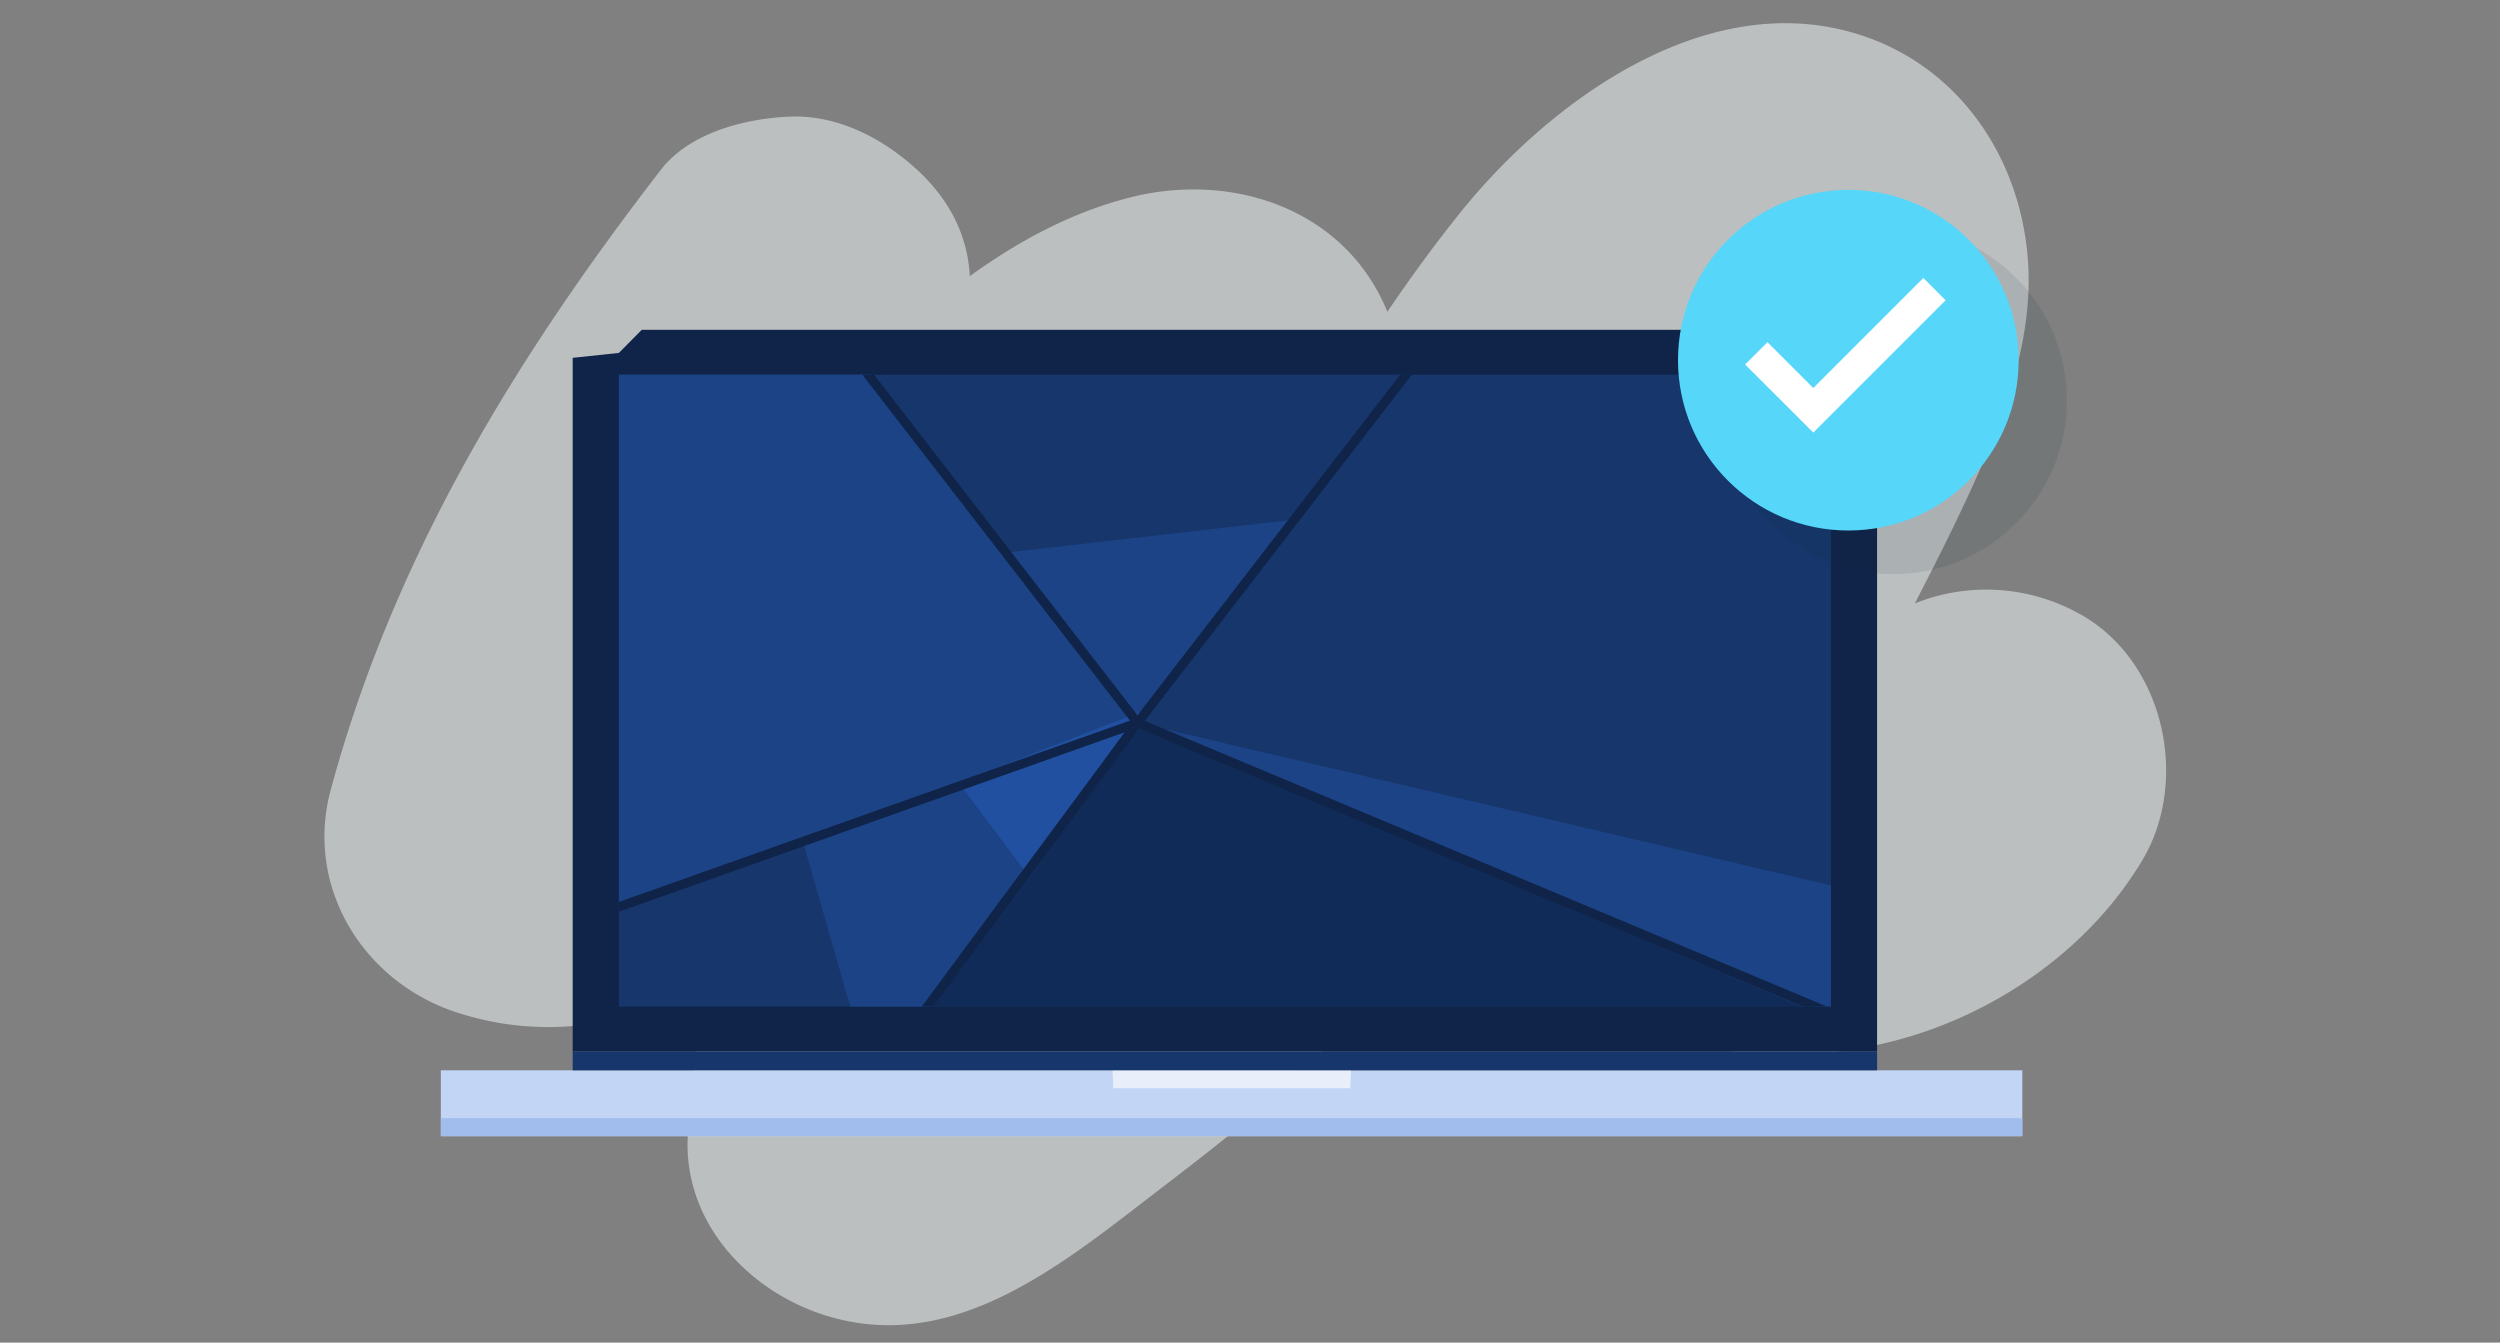 <?xml version="1.0" encoding="UTF-8"?>
<svg xmlns="http://www.w3.org/2000/svg" xmlns:xlink="http://www.w3.org/1999/xlink" viewBox="0 0 540 290">
  <rect x="0" y="0" width="540" height="290" fill="#808080" stroke="none"/>
  <defs>
    <style>.cls-1,.cls-13{fill:none;}.cls-2{isolation:isolate;}.cls-3{fill:#e5e9eb;opacity:0.6;}.cls-4{fill:#0f2448;}.cls-5{fill:#c3d5f4;}.cls-6{fill:#a1bded;}.cls-7{fill:#e8effb;}.cls-8{fill:#16366c;}.cls-9{clip-path:url(#clip-path);}.cls-10{fill:#1c4386;}.cls-11{fill:#2150a1;}.cls-12{fill:#102851;opacity:0.8;}.cls-13{stroke:#0f2448;stroke-miterlimit:10;stroke-width:2px;}.cls-14{fill:#0d2a38;opacity:0.1;mix-blend-mode:multiply;}.cls-15{fill:#56d6f9;}.cls-16{fill:#fff;}</style>
    <clipPath id="clip-path">
      <rect class="cls-1" x="133.68" y="80.93" width="261.8" height="136.48"></rect>
    </clipPath>
  </defs>
  <g class="cls-2">
    <g id="Layer_1" data-name="Layer 1">
      <path class="cls-3" d="M448.71,132.34a41.35,41.35,0,0,0-35.1-2c6.13-11.95,12.22-23.92,17.22-36.45,4.52-11.33,7.86-23.84,7.29-36.12C437.05,34.59,423.11,13.54,400,7c-32.21-9.15-65.25,14.94-84.51,38.83-5.62,7-10.84,14.18-15.82,21.52-8.95-22-33.15-30.39-55.57-24.7-12.54,3.18-24,9.33-34.62,17-.5-9.19-4.66-16.77-11.41-23-7.45-6.84-17.23-11.92-27.65-11.45-9.59.43-21.48,3.48-27.65,11.45C111.19,77.51,85,120.47,71.44,170.61c-5.7,21.06,7.11,41.58,27.32,48.11,19.18,6.2,37.55,2.59,54.46-5.72a162.26,162.26,0,0,0-4.69,33.07c-.61,17.9,12.72,32.28,28.71,37.71,28.5,9.67,52.71-11.18,73.69-27.22,10.84-8.29,21.61-16.67,31.41-26.19,9.5-9.25,17.66-19.53,25.66-30.08,5-6.54,9.58-13.31,14-20.2a63.79,63.79,0,0,0,26.41,37.46c17.22,11.65,40.15,12.34,59.73,7.53,22.05-5.42,42.88-19.65,54.58-39.23C473.24,168.27,467.25,142.14,448.71,132.34Z"></path>
      <polygon class="cls-4" points="405.45 227.11 123.7 227.11 123.7 77.29 133.68 76.23 138.63 71.23 405.45 71.23 405.45 227.11"></polygon>
      <rect class="cls-5" x="95.22" y="231.19" width="341.6" height="14.24"></rect>
      <rect class="cls-6" x="95.22" y="241.53" width="341.6" height="3.87"></rect>
      <polygon class="cls-7" points="291.64 235.06 240.47 235.06 240.31 231.19 291.81 231.19 291.64 235.06"></polygon>
      <rect class="cls-8" x="123.7" y="227.11" width="281.75" height="4.08"></rect>
      <rect class="cls-8" x="133.68" y="80.93" width="261.8" height="136.48"></rect>
      <g class="cls-9">
        <polygon class="cls-10" points="245.7 156.13 395.95 191.36 396.58 219.32 245.7 156.13"></polygon>
        <polygon class="cls-10" points="222.49 189.66 207.01 169.03 173.48 181.93 188.57 234.59 222.49 189.66"></polygon>
        <polygon class="cls-10" points="279.55 112.24 217.26 119.37 245.7 156.13 279.55 112.24"></polygon>
        <polygon class="cls-10" points="187.38 79.95 132.56 79.39 132.56 197.26 245.7 156.13 187.38 79.95"></polygon>
        <polygon class="cls-11" points="222.49 189.66 207.01 169.03 247.22 153.44 222.49 189.66"></polygon>
        <polygon class="cls-12" points="197.99 220.61 396.58 220.61 244.41 156.13 197.99 220.61"></polygon>
        <line class="cls-13" x1="245.7" y1="156.13" x2="197.98" y2="220.61"></line>
        <line class="cls-13" x1="245.7" y1="156.13" x2="129.79" y2="197.26"></line>
        <line class="cls-13" x1="245.7" y1="156.13" x2="184.05" y2="76.43"></line>
        <line class="cls-13" x1="245.7" y1="156.13" x2="306.54" y2="77.24"></line>
        <line class="cls-13" x1="396.58" y1="219.32" x2="245.7" y2="156.13"></line>
      </g>
      <circle class="cls-14" cx="408.94" cy="86.51" r="37.51"></circle>
      <circle class="cls-15" cx="399.24" cy="77.8" r="36.79"></circle>
      <polygon class="cls-16" points="415.44 60.04 391.67 83.81 381.77 73.91 376.95 78.73 391.67 93.44 420.25 64.86 415.44 60.04"></polygon>
    </g>
  </g>
</svg>
